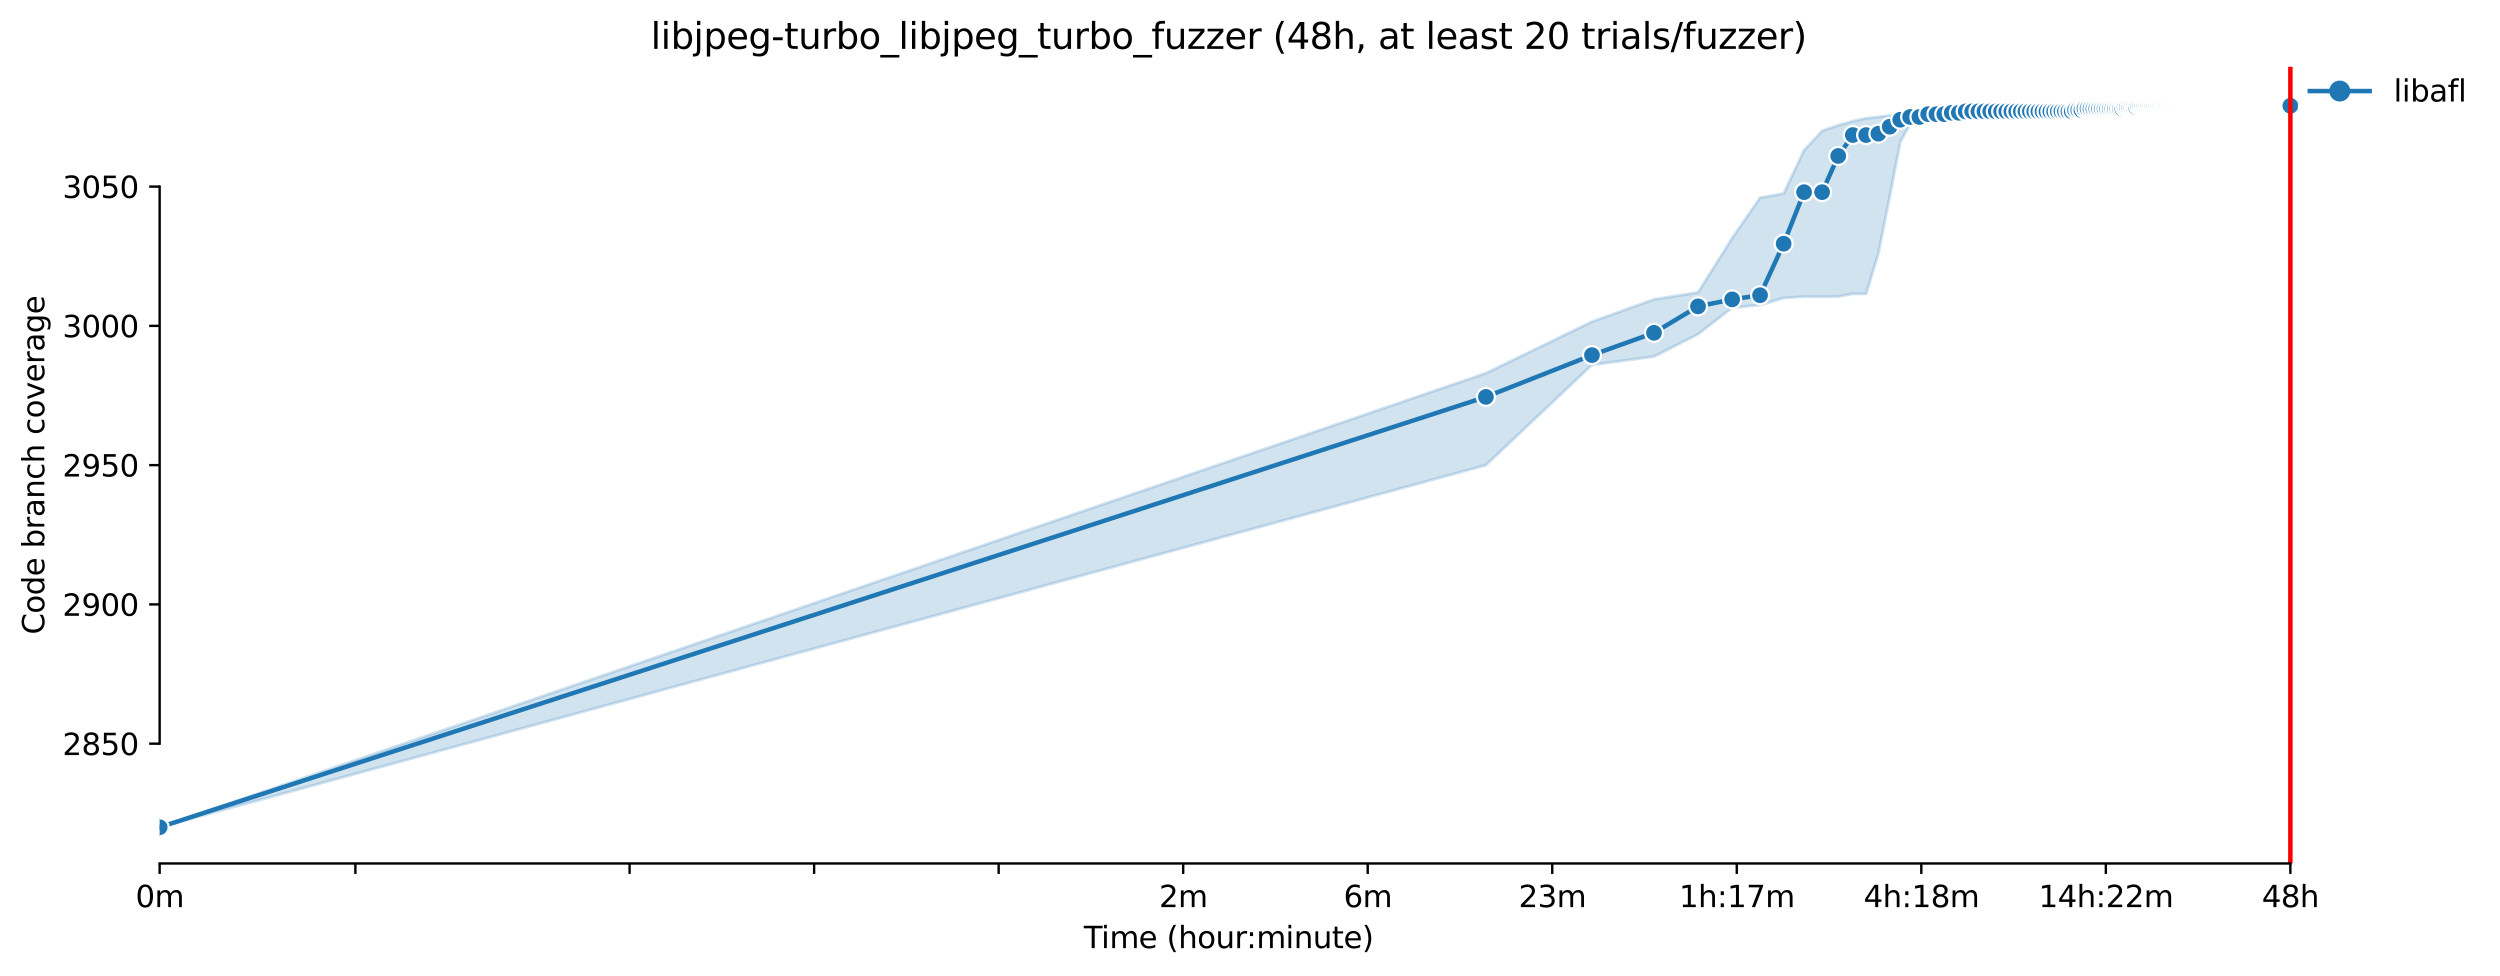 <?xml version="1.0" encoding="utf-8" standalone="no"?>
<!DOCTYPE svg PUBLIC "-//W3C//DTD SVG 1.1//EN"
  "http://www.w3.org/Graphics/SVG/1.1/DTD/svg11.dtd">
<svg xmlns:xlink="http://www.w3.org/1999/xlink" width="835.099pt" height="325.986pt" viewBox="0 0 835.099 325.986" xmlns="http://www.w3.org/2000/svg" version="1.1">
 <defs>
  <style type="text/css">*{stroke-linejoin: round; stroke-linecap: butt}</style>
 </defs>
 <g id="figure_1">
  <g id="patch_1">
   <path d="M 0 325.986 
L 835.099 325.986 
L 835.099 0 
L 0 0 
z
" style="fill: #ffffff"/>
  </g>
  <g id="axes_1">
   <g id="patch_2">
    <path d="M 53.328 288.43 
L 767.568 288.43 
L 767.568 22.318 
L 53.328 22.318 
z
" style="fill: #ffffff"/>
   </g>
   <g id="PolyCollection_1">
    <defs>
     <path id="ma4a66c9f4c" d="M 53.328 -49.652 
L 53.328 -49.652 
L 496.352 -170.612 
L 531.78 -204.109 
L 552.505 -206.9 
L 567.209 -214.344 
L 578.614 -223.183 
L 587.933 -224.114 
L 595.812 -226.44 
L 602.637 -226.905 
L 608.657 -226.905 
L 614.042 -226.905 
L 618.914 -227.836 
L 623.361 -227.836 
L 627.452 -241.327 
L 631.24 -260.285 
L 634.767 -278.546 
L 638.065 -284.582 
L 641.164 -285.524 
L 644.085 -285.059 
L 646.849 -285.524 
L 649.471 -285.059 
L 651.964 -285.524 
L 654.342 -285.524 
L 656.614 -286.92 
L 658.79 -286.92 
L 660.876 -286.92 
L 662.881 -287.385 
L 664.81 -286.92 
L 666.668 -287.385 
L 668.462 -287.385 
L 670.195 -287.385 
L 671.871 -286.92 
L 673.494 -287.85 
L 675.066 -288.316 
L 676.592 -287.85 
L 678.074 -288.316 
L 679.514 -288.316 
L 680.914 -288.781 
L 682.277 -288.781 
L 683.605 -288.781 
L 684.899 -288.781 
L 686.161 -288.781 
L 687.393 -288.781 
L 688.595 -288.781 
L 689.77 -288.781 
L 690.919 -288.781 
L 692.042 -288.781 
L 693.142 -288.781 
L 694.218 -288.781 
L 695.272 -288.781 
L 696.304 -288.781 
L 697.316 -288.781 
L 698.309 -288.781 
L 699.283 -288.781 
L 700.238 -288.781 
L 701.176 -288.781 
L 702.097 -288.781 
L 703.001 -288.781 
L 703.89 -288.781 
L 704.764 -288.781 
L 705.623 -288.781 
L 706.468 -288.781 
L 707.299 -288.781 
L 708.117 -288.781 
L 708.922 -288.781 
L 709.714 -288.781 
L 710.495 -288.781 
L 711.263 -288.781 
L 712.021 -288.781 
L 712.767 -288.781 
L 713.502 -289.246 
L 714.227 -289.711 
L 714.942 -289.711 
L 715.647 -289.711 
L 716.342 -289.711 
L 717.029 -289.711 
L 717.705 -289.711 
L 718.374 -289.711 
L 719.033 -289.711 
L 719.684 -289.711 
L 720.327 -289.711 
L 720.962 -289.711 
L 721.589 -289.711 
L 722.209 -289.711 
L 722.821 -289.711 
L 723.426 -289.711 
L 724.024 -289.711 
L 724.615 -289.711 
L 725.199 -289.711 
L 725.776 -289.711 
L 726.347 -289.711 
L 726.912 -289.711 
L 727.471 -289.711 
L 728.023 -289.711 
L 728.57 -289.711 
L 729.111 -289.711 
L 729.646 -289.711 
L 730.176 -289.711 
L 730.7 -289.711 
L 731.219 -289.711 
L 731.733 -289.711 
L 732.241 -289.711 
L 732.745 -289.711 
L 733.243 -289.711 
L 733.737 -289.711 
L 734.226 -289.711 
L 734.711 -289.711 
L 735.191 -289.711 
L 735.666 -289.711 
L 736.137 -289.711 
L 736.604 -289.711 
L 737.067 -289.711 
L 737.525 -289.711 
L 737.979 -289.711 
L 738.43 -289.711 
L 738.876 -289.711 
L 739.319 -289.711 
L 739.757 -289.711 
L 740.192 -289.711 
L 740.624 -289.711 
L 741.051 -289.711 
L 741.476 -289.711 
L 741.896 -289.711 
L 742.314 -289.711 
L 742.727 -289.711 
L 743.138 -289.711 
L 743.545 -289.711 
L 743.949 -289.711 
L 744.35 -289.711 
L 744.748 -289.711 
L 745.143 -289.711 
L 745.534 -289.711 
L 745.923 -289.711 
L 746.309 -289.711 
L 746.692 -289.711 
L 747.072 -289.711 
L 747.449 -289.711 
L 747.823 -289.711 
L 748.195 -289.711 
L 748.564 -289.711 
L 748.93 -289.711 
L 749.294 -289.711 
L 749.655 -289.711 
L 750.014 -289.711 
L 750.37 -289.711 
L 750.724 -289.711 
L 751.075 -289.711 
L 751.424 -289.711 
L 751.771 -289.711 
L 752.115 -289.711 
L 752.457 -289.711 
L 752.796 -289.711 
L 753.134 -289.711 
L 753.469 -289.711 
L 753.802 -289.711 
L 754.133 -289.711 
L 754.461 -290.177 
L 754.788 -290.177 
L 755.113 -290.177 
L 755.435 -290.177 
L 755.755 -290.177 
L 756.074 -290.177 
L 756.39 -290.177 
L 756.705 -290.177 
L 757.018 -290.177 
L 757.328 -290.177 
L 757.637 -290.177 
L 757.944 -290.177 
L 758.249 -290.177 
L 758.553 -290.177 
L 758.854 -290.177 
L 759.154 -290.177 
L 759.452 -290.177 
L 759.748 -290.177 
L 760.043 -290.177 
L 760.336 -290.177 
L 760.627 -290.177 
L 760.917 -290.165 
L 761.205 -290.177 
L 761.491 -290.177 
L 761.776 -290.177 
L 762.059 -290.177 
L 762.34 -290.177 
L 762.62 -290.177 
L 762.899 -289.711 
L 763.176 -290.177 
L 763.452 -290.177 
L 763.726 -290.177 
L 763.998 -290.177 
L 764.269 -290.177 
L 764.539 -290.177 
L 764.807 -290.177 
L 765.074 -290.177 
L 765.074 -291.572 
L 765.074 -291.572 
L 764.807 -291.572 
L 764.539 -291.572 
L 764.269 -291.572 
L 763.998 -291.572 
L 763.726 -291.572 
L 763.452 -291.572 
L 763.176 -291.572 
L 762.899 -291.572 
L 762.62 -291.572 
L 762.34 -291.572 
L 762.059 -291.572 
L 761.776 -291.107 
L 761.491 -291.107 
L 761.205 -291.107 
L 760.917 -291.107 
L 760.627 -291.107 
L 760.336 -291.107 
L 760.043 -291.572 
L 759.748 -291.107 
L 759.452 -291.107 
L 759.154 -291.107 
L 758.854 -291.572 
L 758.553 -291.107 
L 758.249 -291.107 
L 757.944 -291.107 
L 757.637 -291.107 
L 757.328 -291.107 
L 757.018 -291.107 
L 756.705 -291.107 
L 756.39 -291.107 
L 756.074 -291.107 
L 755.755 -291.107 
L 755.435 -291.107 
L 755.113 -291.107 
L 754.788 -291.119 
L 754.461 -291.107 
L 754.133 -291.107 
L 753.802 -291.107 
L 753.469 -291.107 
L 753.134 -291.107 
L 752.796 -291.107 
L 752.457 -291.107 
L 752.115 -291.107 
L 751.771 -291.107 
L 751.424 -291.107 
L 751.075 -291.107 
L 750.724 -291.107 
L 750.37 -291.107 
L 750.014 -291.107 
L 749.655 -291.107 
L 749.294 -291.107 
L 748.93 -291.107 
L 748.564 -291.107 
L 748.195 -291.107 
L 747.823 -291.107 
L 747.449 -291.107 
L 747.072 -291.107 
L 746.692 -291.107 
L 746.309 -291.107 
L 745.923 -291.572 
L 745.534 -291.107 
L 745.143 -291.107 
L 744.748 -291.107 
L 744.35 -291.572 
L 743.949 -291.107 
L 743.545 -291.107 
L 743.138 -291.107 
L 742.727 -291.107 
L 742.314 -291.107 
L 741.896 -291.107 
L 741.476 -291.107 
L 741.051 -291.107 
L 740.624 -291.107 
L 740.192 -291.107 
L 739.757 -291.107 
L 739.319 -290.642 
L 738.876 -290.642 
L 738.43 -290.642 
L 737.979 -290.642 
L 737.525 -290.642 
L 737.067 -290.642 
L 736.604 -290.642 
L 736.137 -290.642 
L 735.666 -290.642 
L 735.191 -290.642 
L 734.711 -290.642 
L 734.226 -290.642 
L 733.737 -290.642 
L 733.243 -290.642 
L 732.745 -290.642 
L 732.241 -290.642 
L 731.733 -290.642 
L 731.219 -290.642 
L 730.7 -290.642 
L 730.176 -290.642 
L 729.646 -290.642 
L 729.111 -290.642 
L 728.57 -290.642 
L 728.023 -290.642 
L 727.471 -290.642 
L 726.912 -290.642 
L 726.347 -290.642 
L 725.776 -290.642 
L 725.199 -290.642 
L 724.615 -290.642 
L 724.024 -290.642 
L 723.426 -290.642 
L 722.821 -290.642 
L 722.209 -290.642 
L 721.589 -290.642 
L 720.962 -290.642 
L 720.327 -290.642 
L 719.684 -290.642 
L 719.033 -290.642 
L 718.374 -290.642 
L 717.705 -290.642 
L 717.029 -290.642 
L 716.342 -290.642 
L 715.647 -290.642 
L 714.942 -290.642 
L 714.227 -290.642 
L 713.502 -290.642 
L 712.767 -290.642 
L 712.021 -290.642 
L 711.263 -290.642 
L 710.495 -290.642 
L 709.714 -290.642 
L 708.922 -290.642 
L 708.117 -290.642 
L 707.299 -290.642 
L 706.468 -290.642 
L 705.623 -290.642 
L 704.764 -290.642 
L 703.89 -290.642 
L 703.001 -290.642 
L 702.097 -290.642 
L 701.176 -290.642 
L 700.238 -290.642 
L 699.283 -290.642 
L 698.309 -290.642 
L 697.316 -290.642 
L 696.304 -290.642 
L 695.272 -290.642 
L 694.218 -290.642 
L 693.142 -290.642 
L 692.042 -290.642 
L 690.919 -290.177 
L 689.77 -290.177 
L 688.595 -290.177 
L 687.393 -290.177 
L 686.161 -289.711 
L 684.899 -289.711 
L 683.605 -289.711 
L 682.277 -289.711 
L 680.914 -289.711 
L 679.514 -289.711 
L 678.074 -289.711 
L 676.592 -289.711 
L 675.066 -289.711 
L 673.494 -289.711 
L 671.871 -289.711 
L 670.195 -289.711 
L 668.462 -289.711 
L 666.668 -289.711 
L 664.81 -289.711 
L 662.881 -289.711 
L 660.876 -289.711 
L 658.79 -289.711 
L 656.614 -289.711 
L 654.342 -289.246 
L 651.964 -288.781 
L 649.471 -288.781 
L 646.849 -288.781 
L 644.085 -288.316 
L 641.164 -288.316 
L 638.065 -287.85 
L 634.767 -287.85 
L 631.24 -287.385 
L 627.452 -286.92 
L 623.361 -286.455 
L 618.914 -285.524 
L 614.042 -284.129 
L 608.657 -282.268 
L 602.637 -275.789 
L 595.812 -261.332 
L 587.933 -259.937 
L 578.614 -246.445 
L 567.209 -228.301 
L 552.505 -225.986 
L 531.78 -218.531 
L 496.352 -201.317 
L 53.328 -49.652 
z
" style="stroke: #1f77b4; stroke-opacity: 0.2"/>
    </defs>
    <g clip-path="url(#p857a07198c)">
     <use xlink:href="#ma4a66c9f4c" x="0" y="325.986" style="fill: #1f77b4; fill-opacity: 0.2; stroke: #1f77b4; stroke-opacity: 0.2"/>
    </g>
   </g>
   <g id="matplotlib.axis_1">
    <g id="xtick_1">
     <g id="line2d_1">
      <defs>
       <path id="mac38532b02" d="M 0 0 
L 0 3.5 
" style="stroke: #000000; stroke-width: 0.8"/>
      </defs>
      <g>
       <use xlink:href="#mac38532b02" x="53.328" y="288.43" style="stroke: #000000; stroke-width: 0.8"/>
      </g>
     </g>
     <g id="text_1">
      <!-- 0m -->
      <g transform="translate(45.277 303.029) scale(0.1 -0.1)">
       <defs>
        <path id="DejaVuSans-30" d="M 2034 4250 
Q 1547 4250 1301 3770 
Q 1056 3291 1056 2328 
Q 1056 1369 1301 889 
Q 1547 409 2034 409 
Q 2525 409 2770 889 
Q 3016 1369 3016 2328 
Q 3016 3291 2770 3770 
Q 2525 4250 2034 4250 
z
M 2034 4750 
Q 2819 4750 3233 4129 
Q 3647 3509 3647 2328 
Q 3647 1150 3233 529 
Q 2819 -91 2034 -91 
Q 1250 -91 836 529 
Q 422 1150 422 2328 
Q 422 3509 836 4129 
Q 1250 4750 2034 4750 
z
" transform="scale(0.016)"/>
        <path id="DejaVuSans-6d" d="M 3328 2828 
Q 3544 3216 3844 3400 
Q 4144 3584 4550 3584 
Q 5097 3584 5394 3201 
Q 5691 2819 5691 2113 
L 5691 0 
L 5113 0 
L 5113 2094 
Q 5113 2597 4934 2840 
Q 4756 3084 4391 3084 
Q 3944 3084 3684 2787 
Q 3425 2491 3425 1978 
L 3425 0 
L 2847 0 
L 2847 2094 
Q 2847 2600 2669 2842 
Q 2491 3084 2119 3084 
Q 1678 3084 1418 2786 
Q 1159 2488 1159 1978 
L 1159 0 
L 581 0 
L 581 3500 
L 1159 3500 
L 1159 2956 
Q 1356 3278 1631 3431 
Q 1906 3584 2284 3584 
Q 2666 3584 2933 3390 
Q 3200 3197 3328 2828 
z
" transform="scale(0.016)"/>
       </defs>
       <use xlink:href="#DejaVuSans-30"/>
       <use xlink:href="#DejaVuSans-6d" x="63.623"/>
      </g>
     </g>
    </g>
    <g id="xtick_2">
     <g id="line2d_2">
      <g>
       <use xlink:href="#mac38532b02" x="118.712" y="288.43" style="stroke: #000000; stroke-width: 0.8"/>
      </g>
     </g>
    </g>
    <g id="xtick_3">
     <g id="line2d_3">
      <g>
       <use xlink:href="#mac38532b02" x="210.308" y="288.43" style="stroke: #000000; stroke-width: 0.8"/>
      </g>
     </g>
    </g>
    <g id="xtick_4">
     <g id="line2d_4">
      <g>
       <use xlink:href="#mac38532b02" x="271.948" y="288.43" style="stroke: #000000; stroke-width: 0.8"/>
      </g>
     </g>
    </g>
    <g id="xtick_5">
     <g id="line2d_5">
      <g>
       <use xlink:href="#mac38532b02" x="333.589" y="288.43" style="stroke: #000000; stroke-width: 0.8"/>
      </g>
     </g>
    </g>
    <g id="xtick_6">
     <g id="line2d_6">
      <g>
       <use xlink:href="#mac38532b02" x="395.23" y="288.43" style="stroke: #000000; stroke-width: 0.8"/>
      </g>
     </g>
     <g id="text_2">
      <!-- 2m -->
      <g transform="translate(387.178 303.029) scale(0.1 -0.1)">
       <defs>
        <path id="DejaVuSans-32" d="M 1228 531 
L 3431 531 
L 3431 0 
L 469 0 
L 469 531 
Q 828 903 1448 1529 
Q 2069 2156 2228 2338 
Q 2531 2678 2651 2914 
Q 2772 3150 2772 3378 
Q 2772 3750 2511 3984 
Q 2250 4219 1831 4219 
Q 1534 4219 1204 4116 
Q 875 4013 500 3803 
L 500 4441 
Q 881 4594 1212 4672 
Q 1544 4750 1819 4750 
Q 2544 4750 2975 4387 
Q 3406 4025 3406 3419 
Q 3406 3131 3298 2873 
Q 3191 2616 2906 2266 
Q 2828 2175 2409 1742 
Q 1991 1309 1228 531 
z
" transform="scale(0.016)"/>
       </defs>
       <use xlink:href="#DejaVuSans-32"/>
       <use xlink:href="#DejaVuSans-6d" x="63.623"/>
      </g>
     </g>
    </g>
    <g id="xtick_7">
     <g id="line2d_7">
      <g>
       <use xlink:href="#mac38532b02" x="456.871" y="288.43" style="stroke: #000000; stroke-width: 0.8"/>
      </g>
     </g>
     <g id="text_3">
      <!-- 6m -->
      <g transform="translate(448.819 303.029) scale(0.1 -0.1)">
       <defs>
        <path id="DejaVuSans-36" d="M 2113 2584 
Q 1688 2584 1439 2293 
Q 1191 2003 1191 1497 
Q 1191 994 1439 701 
Q 1688 409 2113 409 
Q 2538 409 2786 701 
Q 3034 994 3034 1497 
Q 3034 2003 2786 2293 
Q 2538 2584 2113 2584 
z
M 3366 4563 
L 3366 3988 
Q 3128 4100 2886 4159 
Q 2644 4219 2406 4219 
Q 1781 4219 1451 3797 
Q 1122 3375 1075 2522 
Q 1259 2794 1537 2939 
Q 1816 3084 2150 3084 
Q 2853 3084 3261 2657 
Q 3669 2231 3669 1497 
Q 3669 778 3244 343 
Q 2819 -91 2113 -91 
Q 1303 -91 875 529 
Q 447 1150 447 2328 
Q 447 3434 972 4092 
Q 1497 4750 2381 4750 
Q 2619 4750 2861 4703 
Q 3103 4656 3366 4563 
z
" transform="scale(0.016)"/>
       </defs>
       <use xlink:href="#DejaVuSans-36"/>
       <use xlink:href="#DejaVuSans-6d" x="63.623"/>
      </g>
     </g>
    </g>
    <g id="xtick_8">
     <g id="line2d_8">
      <g>
       <use xlink:href="#mac38532b02" x="518.511" y="288.43" style="stroke: #000000; stroke-width: 0.8"/>
      </g>
     </g>
     <g id="text_4">
      <!-- 23m -->
      <g transform="translate(507.279 303.029) scale(0.1 -0.1)">
       <defs>
        <path id="DejaVuSans-33" d="M 2597 2516 
Q 3050 2419 3304 2112 
Q 3559 1806 3559 1356 
Q 3559 666 3084 287 
Q 2609 -91 1734 -91 
Q 1441 -91 1130 -33 
Q 819 25 488 141 
L 488 750 
Q 750 597 1062 519 
Q 1375 441 1716 441 
Q 2309 441 2620 675 
Q 2931 909 2931 1356 
Q 2931 1769 2642 2001 
Q 2353 2234 1838 2234 
L 1294 2234 
L 1294 2753 
L 1863 2753 
Q 2328 2753 2575 2939 
Q 2822 3125 2822 3475 
Q 2822 3834 2567 4026 
Q 2313 4219 1838 4219 
Q 1578 4219 1281 4162 
Q 984 4106 628 3988 
L 628 4550 
Q 988 4650 1302 4700 
Q 1616 4750 1894 4750 
Q 2613 4750 3031 4423 
Q 3450 4097 3450 3541 
Q 3450 3153 3228 2886 
Q 3006 2619 2597 2516 
z
" transform="scale(0.016)"/>
       </defs>
       <use xlink:href="#DejaVuSans-32"/>
       <use xlink:href="#DejaVuSans-33" x="63.623"/>
       <use xlink:href="#DejaVuSans-6d" x="127.246"/>
      </g>
     </g>
    </g>
    <g id="xtick_9">
     <g id="line2d_9">
      <g>
       <use xlink:href="#mac38532b02" x="580.152" y="288.43" style="stroke: #000000; stroke-width: 0.8"/>
      </g>
     </g>
     <g id="text_5">
      <!-- 1h:17m -->
      <g transform="translate(560.885 303.029) scale(0.1 -0.1)">
       <defs>
        <path id="DejaVuSans-31" d="M 794 531 
L 1825 531 
L 1825 4091 
L 703 3866 
L 703 4441 
L 1819 4666 
L 2450 4666 
L 2450 531 
L 3481 531 
L 3481 0 
L 794 0 
L 794 531 
z
" transform="scale(0.016)"/>
        <path id="DejaVuSans-68" d="M 3513 2113 
L 3513 0 
L 2938 0 
L 2938 2094 
Q 2938 2591 2744 2837 
Q 2550 3084 2163 3084 
Q 1697 3084 1428 2787 
Q 1159 2491 1159 1978 
L 1159 0 
L 581 0 
L 581 4863 
L 1159 4863 
L 1159 2956 
Q 1366 3272 1645 3428 
Q 1925 3584 2291 3584 
Q 2894 3584 3203 3211 
Q 3513 2838 3513 2113 
z
" transform="scale(0.016)"/>
        <path id="DejaVuSans-3a" d="M 750 794 
L 1409 794 
L 1409 0 
L 750 0 
L 750 794 
z
M 750 3309 
L 1409 3309 
L 1409 2516 
L 750 2516 
L 750 3309 
z
" transform="scale(0.016)"/>
        <path id="DejaVuSans-37" d="M 525 4666 
L 3525 4666 
L 3525 4397 
L 1831 0 
L 1172 0 
L 2766 4134 
L 525 4134 
L 525 4666 
z
" transform="scale(0.016)"/>
       </defs>
       <use xlink:href="#DejaVuSans-31"/>
       <use xlink:href="#DejaVuSans-68" x="63.623"/>
       <use xlink:href="#DejaVuSans-3a" x="127.002"/>
       <use xlink:href="#DejaVuSans-31" x="160.693"/>
       <use xlink:href="#DejaVuSans-37" x="224.316"/>
       <use xlink:href="#DejaVuSans-6d" x="287.939"/>
      </g>
     </g>
    </g>
    <g id="xtick_10">
     <g id="line2d_10">
      <g>
       <use xlink:href="#mac38532b02" x="641.793" y="288.43" style="stroke: #000000; stroke-width: 0.8"/>
      </g>
     </g>
     <g id="text_6">
      <!-- 4h:18m -->
      <g transform="translate(622.526 303.029) scale(0.1 -0.1)">
       <defs>
        <path id="DejaVuSans-34" d="M 2419 4116 
L 825 1625 
L 2419 1625 
L 2419 4116 
z
M 2253 4666 
L 3047 4666 
L 3047 1625 
L 3713 1625 
L 3713 1100 
L 3047 1100 
L 3047 0 
L 2419 0 
L 2419 1100 
L 313 1100 
L 313 1709 
L 2253 4666 
z
" transform="scale(0.016)"/>
        <path id="DejaVuSans-38" d="M 2034 2216 
Q 1584 2216 1326 1975 
Q 1069 1734 1069 1313 
Q 1069 891 1326 650 
Q 1584 409 2034 409 
Q 2484 409 2743 651 
Q 3003 894 3003 1313 
Q 3003 1734 2745 1975 
Q 2488 2216 2034 2216 
z
M 1403 2484 
Q 997 2584 770 2862 
Q 544 3141 544 3541 
Q 544 4100 942 4425 
Q 1341 4750 2034 4750 
Q 2731 4750 3128 4425 
Q 3525 4100 3525 3541 
Q 3525 3141 3298 2862 
Q 3072 2584 2669 2484 
Q 3125 2378 3379 2068 
Q 3634 1759 3634 1313 
Q 3634 634 3220 271 
Q 2806 -91 2034 -91 
Q 1263 -91 848 271 
Q 434 634 434 1313 
Q 434 1759 690 2068 
Q 947 2378 1403 2484 
z
M 1172 3481 
Q 1172 3119 1398 2916 
Q 1625 2713 2034 2713 
Q 2441 2713 2670 2916 
Q 2900 3119 2900 3481 
Q 2900 3844 2670 4047 
Q 2441 4250 2034 4250 
Q 1625 4250 1398 4047 
Q 1172 3844 1172 3481 
z
" transform="scale(0.016)"/>
       </defs>
       <use xlink:href="#DejaVuSans-34"/>
       <use xlink:href="#DejaVuSans-68" x="63.623"/>
       <use xlink:href="#DejaVuSans-3a" x="127.002"/>
       <use xlink:href="#DejaVuSans-31" x="160.693"/>
       <use xlink:href="#DejaVuSans-38" x="224.316"/>
       <use xlink:href="#DejaVuSans-6d" x="287.939"/>
      </g>
     </g>
    </g>
    <g id="xtick_11">
     <g id="line2d_11">
      <g>
       <use xlink:href="#mac38532b02" x="703.434" y="288.43" style="stroke: #000000; stroke-width: 0.8"/>
      </g>
     </g>
     <g id="text_7">
      <!-- 14h:22m -->
      <g transform="translate(680.985 303.029) scale(0.1 -0.1)">
       <use xlink:href="#DejaVuSans-31"/>
       <use xlink:href="#DejaVuSans-34" x="63.623"/>
       <use xlink:href="#DejaVuSans-68" x="127.246"/>
       <use xlink:href="#DejaVuSans-3a" x="190.625"/>
       <use xlink:href="#DejaVuSans-32" x="224.316"/>
       <use xlink:href="#DejaVuSans-32" x="287.939"/>
       <use xlink:href="#DejaVuSans-6d" x="351.562"/>
      </g>
     </g>
    </g>
    <g id="xtick_12">
     <g id="line2d_12">
      <g>
       <use xlink:href="#mac38532b02" x="765.075" y="288.43" style="stroke: #000000; stroke-width: 0.8"/>
      </g>
     </g>
     <g id="text_8">
      <!-- 48h -->
      <g transform="translate(755.543 303.029) scale(0.1 -0.1)">
       <use xlink:href="#DejaVuSans-34"/>
       <use xlink:href="#DejaVuSans-38" x="63.623"/>
       <use xlink:href="#DejaVuSans-68" x="127.246"/>
      </g>
     </g>
    </g>
    <g id="text_9">
     <!-- Time (hour:minute) -->
     <g transform="translate(362.041 316.707) scale(0.1 -0.1)">
      <defs>
       <path id="DejaVuSans-54" d="M -19 4666 
L 3928 4666 
L 3928 4134 
L 2272 4134 
L 2272 0 
L 1638 0 
L 1638 4134 
L -19 4134 
L -19 4666 
z
" transform="scale(0.016)"/>
       <path id="DejaVuSans-69" d="M 603 3500 
L 1178 3500 
L 1178 0 
L 603 0 
L 603 3500 
z
M 603 4863 
L 1178 4863 
L 1178 4134 
L 603 4134 
L 603 4863 
z
" transform="scale(0.016)"/>
       <path id="DejaVuSans-65" d="M 3597 1894 
L 3597 1613 
L 953 1613 
Q 991 1019 1311 708 
Q 1631 397 2203 397 
Q 2534 397 2845 478 
Q 3156 559 3463 722 
L 3463 178 
Q 3153 47 2828 -22 
Q 2503 -91 2169 -91 
Q 1331 -91 842 396 
Q 353 884 353 1716 
Q 353 2575 817 3079 
Q 1281 3584 2069 3584 
Q 2775 3584 3186 3129 
Q 3597 2675 3597 1894 
z
M 3022 2063 
Q 3016 2534 2758 2815 
Q 2500 3097 2075 3097 
Q 1594 3097 1305 2825 
Q 1016 2553 972 2059 
L 3022 2063 
z
" transform="scale(0.016)"/>
       <path id="DejaVuSans-20" transform="scale(0.016)"/>
       <path id="DejaVuSans-28" d="M 1984 4856 
Q 1566 4138 1362 3434 
Q 1159 2731 1159 2009 
Q 1159 1288 1364 580 
Q 1569 -128 1984 -844 
L 1484 -844 
Q 1016 -109 783 600 
Q 550 1309 550 2009 
Q 550 2706 781 3412 
Q 1013 4119 1484 4856 
L 1984 4856 
z
" transform="scale(0.016)"/>
       <path id="DejaVuSans-6f" d="M 1959 3097 
Q 1497 3097 1228 2736 
Q 959 2375 959 1747 
Q 959 1119 1226 758 
Q 1494 397 1959 397 
Q 2419 397 2687 759 
Q 2956 1122 2956 1747 
Q 2956 2369 2687 2733 
Q 2419 3097 1959 3097 
z
M 1959 3584 
Q 2709 3584 3137 3096 
Q 3566 2609 3566 1747 
Q 3566 888 3137 398 
Q 2709 -91 1959 -91 
Q 1206 -91 779 398 
Q 353 888 353 1747 
Q 353 2609 779 3096 
Q 1206 3584 1959 3584 
z
" transform="scale(0.016)"/>
       <path id="DejaVuSans-75" d="M 544 1381 
L 544 3500 
L 1119 3500 
L 1119 1403 
Q 1119 906 1312 657 
Q 1506 409 1894 409 
Q 2359 409 2629 706 
Q 2900 1003 2900 1516 
L 2900 3500 
L 3475 3500 
L 3475 0 
L 2900 0 
L 2900 538 
Q 2691 219 2414 64 
Q 2138 -91 1772 -91 
Q 1169 -91 856 284 
Q 544 659 544 1381 
z
M 1991 3584 
L 1991 3584 
z
" transform="scale(0.016)"/>
       <path id="DejaVuSans-72" d="M 2631 2963 
Q 2534 3019 2420 3045 
Q 2306 3072 2169 3072 
Q 1681 3072 1420 2755 
Q 1159 2438 1159 1844 
L 1159 0 
L 581 0 
L 581 3500 
L 1159 3500 
L 1159 2956 
Q 1341 3275 1631 3429 
Q 1922 3584 2338 3584 
Q 2397 3584 2469 3576 
Q 2541 3569 2628 3553 
L 2631 2963 
z
" transform="scale(0.016)"/>
       <path id="DejaVuSans-6e" d="M 3513 2113 
L 3513 0 
L 2938 0 
L 2938 2094 
Q 2938 2591 2744 2837 
Q 2550 3084 2163 3084 
Q 1697 3084 1428 2787 
Q 1159 2491 1159 1978 
L 1159 0 
L 581 0 
L 581 3500 
L 1159 3500 
L 1159 2956 
Q 1366 3272 1645 3428 
Q 1925 3584 2291 3584 
Q 2894 3584 3203 3211 
Q 3513 2838 3513 2113 
z
" transform="scale(0.016)"/>
       <path id="DejaVuSans-74" d="M 1172 4494 
L 1172 3500 
L 2356 3500 
L 2356 3053 
L 1172 3053 
L 1172 1153 
Q 1172 725 1289 603 
Q 1406 481 1766 481 
L 2356 481 
L 2356 0 
L 1766 0 
Q 1100 0 847 248 
Q 594 497 594 1153 
L 594 3053 
L 172 3053 
L 172 3500 
L 594 3500 
L 594 4494 
L 1172 4494 
z
" transform="scale(0.016)"/>
       <path id="DejaVuSans-29" d="M 513 4856 
L 1013 4856 
Q 1481 4119 1714 3412 
Q 1947 2706 1947 2009 
Q 1947 1309 1714 600 
Q 1481 -109 1013 -844 
L 513 -844 
Q 928 -128 1133 580 
Q 1338 1288 1338 2009 
Q 1338 2731 1133 3434 
Q 928 4138 513 4856 
z
" transform="scale(0.016)"/>
      </defs>
      <use xlink:href="#DejaVuSans-54"/>
      <use xlink:href="#DejaVuSans-69" x="57.959"/>
      <use xlink:href="#DejaVuSans-6d" x="85.742"/>
      <use xlink:href="#DejaVuSans-65" x="183.154"/>
      <use xlink:href="#DejaVuSans-20" x="244.678"/>
      <use xlink:href="#DejaVuSans-28" x="276.465"/>
      <use xlink:href="#DejaVuSans-68" x="315.479"/>
      <use xlink:href="#DejaVuSans-6f" x="378.857"/>
      <use xlink:href="#DejaVuSans-75" x="440.039"/>
      <use xlink:href="#DejaVuSans-72" x="503.418"/>
      <use xlink:href="#DejaVuSans-3a" x="542.781"/>
      <use xlink:href="#DejaVuSans-6d" x="576.473"/>
      <use xlink:href="#DejaVuSans-69" x="673.885"/>
      <use xlink:href="#DejaVuSans-6e" x="701.668"/>
      <use xlink:href="#DejaVuSans-75" x="765.047"/>
      <use xlink:href="#DejaVuSans-74" x="828.426"/>
      <use xlink:href="#DejaVuSans-65" x="867.635"/>
      <use xlink:href="#DejaVuSans-29" x="929.158"/>
     </g>
    </g>
   </g>
   <g id="matplotlib.axis_2">
    <g id="ytick_1">
     <g id="line2d_13">
      <defs>
       <path id="m1671470848" d="M 0 0 
L -3.5 0 
" style="stroke: #000000; stroke-width: 0.8"/>
      </defs>
      <g>
       <use xlink:href="#m1671470848" x="53.328" y="248.42" style="stroke: #000000; stroke-width: 0.8"/>
      </g>
     </g>
     <g id="text_10">
      <!-- 2850 -->
      <g transform="translate(20.878 252.219) scale(0.1 -0.1)">
       <defs>
        <path id="DejaVuSans-35" d="M 691 4666 
L 3169 4666 
L 3169 4134 
L 1269 4134 
L 1269 2991 
Q 1406 3038 1543 3061 
Q 1681 3084 1819 3084 
Q 2600 3084 3056 2656 
Q 3513 2228 3513 1497 
Q 3513 744 3044 326 
Q 2575 -91 1722 -91 
Q 1428 -91 1123 -41 
Q 819 9 494 109 
L 494 744 
Q 775 591 1075 516 
Q 1375 441 1709 441 
Q 2250 441 2565 725 
Q 2881 1009 2881 1497 
Q 2881 1984 2565 2268 
Q 2250 2553 1709 2553 
Q 1456 2553 1204 2497 
Q 953 2441 691 2322 
L 691 4666 
z
" transform="scale(0.016)"/>
       </defs>
       <use xlink:href="#DejaVuSans-32"/>
       <use xlink:href="#DejaVuSans-38" x="63.623"/>
       <use xlink:href="#DejaVuSans-35" x="127.246"/>
       <use xlink:href="#DejaVuSans-30" x="190.869"/>
      </g>
     </g>
    </g>
    <g id="ytick_2">
     <g id="line2d_14">
      <g>
       <use xlink:href="#m1671470848" x="53.328" y="201.897" style="stroke: #000000; stroke-width: 0.8"/>
      </g>
     </g>
     <g id="text_11">
      <!-- 2900 -->
      <g transform="translate(20.878 205.696) scale(0.1 -0.1)">
       <defs>
        <path id="DejaVuSans-39" d="M 703 97 
L 703 672 
Q 941 559 1184 500 
Q 1428 441 1663 441 
Q 2288 441 2617 861 
Q 2947 1281 2994 2138 
Q 2813 1869 2534 1725 
Q 2256 1581 1919 1581 
Q 1219 1581 811 2004 
Q 403 2428 403 3163 
Q 403 3881 828 4315 
Q 1253 4750 1959 4750 
Q 2769 4750 3195 4129 
Q 3622 3509 3622 2328 
Q 3622 1225 3098 567 
Q 2575 -91 1691 -91 
Q 1453 -91 1209 -44 
Q 966 3 703 97 
z
M 1959 2075 
Q 2384 2075 2632 2365 
Q 2881 2656 2881 3163 
Q 2881 3666 2632 3958 
Q 2384 4250 1959 4250 
Q 1534 4250 1286 3958 
Q 1038 3666 1038 3163 
Q 1038 2656 1286 2365 
Q 1534 2075 1959 2075 
z
" transform="scale(0.016)"/>
       </defs>
       <use xlink:href="#DejaVuSans-32"/>
       <use xlink:href="#DejaVuSans-39" x="63.623"/>
       <use xlink:href="#DejaVuSans-30" x="127.246"/>
       <use xlink:href="#DejaVuSans-30" x="190.869"/>
      </g>
     </g>
    </g>
    <g id="ytick_3">
     <g id="line2d_15">
      <g>
       <use xlink:href="#m1671470848" x="53.328" y="155.374" style="stroke: #000000; stroke-width: 0.8"/>
      </g>
     </g>
     <g id="text_12">
      <!-- 2950 -->
      <g transform="translate(20.878 159.173) scale(0.1 -0.1)">
       <use xlink:href="#DejaVuSans-32"/>
       <use xlink:href="#DejaVuSans-39" x="63.623"/>
       <use xlink:href="#DejaVuSans-35" x="127.246"/>
       <use xlink:href="#DejaVuSans-30" x="190.869"/>
      </g>
     </g>
    </g>
    <g id="ytick_4">
     <g id="line2d_16">
      <g>
       <use xlink:href="#m1671470848" x="53.328" y="108.851" style="stroke: #000000; stroke-width: 0.8"/>
      </g>
     </g>
     <g id="text_13">
      <!-- 3000 -->
      <g transform="translate(20.878 112.65) scale(0.1 -0.1)">
       <use xlink:href="#DejaVuSans-33"/>
       <use xlink:href="#DejaVuSans-30" x="63.623"/>
       <use xlink:href="#DejaVuSans-30" x="127.246"/>
       <use xlink:href="#DejaVuSans-30" x="190.869"/>
      </g>
     </g>
    </g>
    <g id="ytick_5">
     <g id="line2d_17">
      <g>
       <use xlink:href="#m1671470848" x="53.328" y="62.328" style="stroke: #000000; stroke-width: 0.8"/>
      </g>
     </g>
     <g id="text_14">
      <!-- 3050 -->
      <g transform="translate(20.878 66.127) scale(0.1 -0.1)">
       <use xlink:href="#DejaVuSans-33"/>
       <use xlink:href="#DejaVuSans-30" x="63.623"/>
       <use xlink:href="#DejaVuSans-35" x="127.246"/>
       <use xlink:href="#DejaVuSans-30" x="190.869"/>
      </g>
     </g>
    </g>
    <g id="text_15">
     <!-- Code branch coverage -->
     <g transform="translate(14.798 211.949) rotate(-90) scale(0.1 -0.1)">
      <defs>
       <path id="DejaVuSans-43" d="M 4122 4306 
L 4122 3641 
Q 3803 3938 3442 4084 
Q 3081 4231 2675 4231 
Q 1875 4231 1450 3742 
Q 1025 3253 1025 2328 
Q 1025 1406 1450 917 
Q 1875 428 2675 428 
Q 3081 428 3442 575 
Q 3803 722 4122 1019 
L 4122 359 
Q 3791 134 3420 21 
Q 3050 -91 2638 -91 
Q 1578 -91 968 557 
Q 359 1206 359 2328 
Q 359 3453 968 4101 
Q 1578 4750 2638 4750 
Q 3056 4750 3426 4639 
Q 3797 4528 4122 4306 
z
" transform="scale(0.016)"/>
       <path id="DejaVuSans-64" d="M 2906 2969 
L 2906 4863 
L 3481 4863 
L 3481 0 
L 2906 0 
L 2906 525 
Q 2725 213 2448 61 
Q 2172 -91 1784 -91 
Q 1150 -91 751 415 
Q 353 922 353 1747 
Q 353 2572 751 3078 
Q 1150 3584 1784 3584 
Q 2172 3584 2448 3432 
Q 2725 3281 2906 2969 
z
M 947 1747 
Q 947 1113 1208 752 
Q 1469 391 1925 391 
Q 2381 391 2643 752 
Q 2906 1113 2906 1747 
Q 2906 2381 2643 2742 
Q 2381 3103 1925 3103 
Q 1469 3103 1208 2742 
Q 947 2381 947 1747 
z
" transform="scale(0.016)"/>
       <path id="DejaVuSans-62" d="M 3116 1747 
Q 3116 2381 2855 2742 
Q 2594 3103 2138 3103 
Q 1681 3103 1420 2742 
Q 1159 2381 1159 1747 
Q 1159 1113 1420 752 
Q 1681 391 2138 391 
Q 2594 391 2855 752 
Q 3116 1113 3116 1747 
z
M 1159 2969 
Q 1341 3281 1617 3432 
Q 1894 3584 2278 3584 
Q 2916 3584 3314 3078 
Q 3713 2572 3713 1747 
Q 3713 922 3314 415 
Q 2916 -91 2278 -91 
Q 1894 -91 1617 61 
Q 1341 213 1159 525 
L 1159 0 
L 581 0 
L 581 4863 
L 1159 4863 
L 1159 2969 
z
" transform="scale(0.016)"/>
       <path id="DejaVuSans-61" d="M 2194 1759 
Q 1497 1759 1228 1600 
Q 959 1441 959 1056 
Q 959 750 1161 570 
Q 1363 391 1709 391 
Q 2188 391 2477 730 
Q 2766 1069 2766 1631 
L 2766 1759 
L 2194 1759 
z
M 3341 1997 
L 3341 0 
L 2766 0 
L 2766 531 
Q 2569 213 2275 61 
Q 1981 -91 1556 -91 
Q 1019 -91 701 211 
Q 384 513 384 1019 
Q 384 1609 779 1909 
Q 1175 2209 1959 2209 
L 2766 2209 
L 2766 2266 
Q 2766 2663 2505 2880 
Q 2244 3097 1772 3097 
Q 1472 3097 1187 3025 
Q 903 2953 641 2809 
L 641 3341 
Q 956 3463 1253 3523 
Q 1550 3584 1831 3584 
Q 2591 3584 2966 3190 
Q 3341 2797 3341 1997 
z
" transform="scale(0.016)"/>
       <path id="DejaVuSans-63" d="M 3122 3366 
L 3122 2828 
Q 2878 2963 2633 3030 
Q 2388 3097 2138 3097 
Q 1578 3097 1268 2742 
Q 959 2388 959 1747 
Q 959 1106 1268 751 
Q 1578 397 2138 397 
Q 2388 397 2633 464 
Q 2878 531 3122 666 
L 3122 134 
Q 2881 22 2623 -34 
Q 2366 -91 2075 -91 
Q 1284 -91 818 406 
Q 353 903 353 1747 
Q 353 2603 823 3093 
Q 1294 3584 2113 3584 
Q 2378 3584 2631 3529 
Q 2884 3475 3122 3366 
z
" transform="scale(0.016)"/>
       <path id="DejaVuSans-76" d="M 191 3500 
L 800 3500 
L 1894 563 
L 2988 3500 
L 3597 3500 
L 2284 0 
L 1503 0 
L 191 3500 
z
" transform="scale(0.016)"/>
       <path id="DejaVuSans-67" d="M 2906 1791 
Q 2906 2416 2648 2759 
Q 2391 3103 1925 3103 
Q 1463 3103 1205 2759 
Q 947 2416 947 1791 
Q 947 1169 1205 825 
Q 1463 481 1925 481 
Q 2391 481 2648 825 
Q 2906 1169 2906 1791 
z
M 3481 434 
Q 3481 -459 3084 -895 
Q 2688 -1331 1869 -1331 
Q 1566 -1331 1297 -1286 
Q 1028 -1241 775 -1147 
L 775 -588 
Q 1028 -725 1275 -790 
Q 1522 -856 1778 -856 
Q 2344 -856 2625 -561 
Q 2906 -266 2906 331 
L 2906 616 
Q 2728 306 2450 153 
Q 2172 0 1784 0 
Q 1141 0 747 490 
Q 353 981 353 1791 
Q 353 2603 747 3093 
Q 1141 3584 1784 3584 
Q 2172 3584 2450 3431 
Q 2728 3278 2906 2969 
L 2906 3500 
L 3481 3500 
L 3481 434 
z
" transform="scale(0.016)"/>
      </defs>
      <use xlink:href="#DejaVuSans-43"/>
      <use xlink:href="#DejaVuSans-6f" x="69.824"/>
      <use xlink:href="#DejaVuSans-64" x="131.006"/>
      <use xlink:href="#DejaVuSans-65" x="194.482"/>
      <use xlink:href="#DejaVuSans-20" x="256.006"/>
      <use xlink:href="#DejaVuSans-62" x="287.793"/>
      <use xlink:href="#DejaVuSans-72" x="351.27"/>
      <use xlink:href="#DejaVuSans-61" x="392.383"/>
      <use xlink:href="#DejaVuSans-6e" x="453.662"/>
      <use xlink:href="#DejaVuSans-63" x="517.041"/>
      <use xlink:href="#DejaVuSans-68" x="572.021"/>
      <use xlink:href="#DejaVuSans-20" x="635.4"/>
      <use xlink:href="#DejaVuSans-63" x="667.188"/>
      <use xlink:href="#DejaVuSans-6f" x="722.168"/>
      <use xlink:href="#DejaVuSans-76" x="783.35"/>
      <use xlink:href="#DejaVuSans-65" x="842.529"/>
      <use xlink:href="#DejaVuSans-72" x="904.053"/>
      <use xlink:href="#DejaVuSans-61" x="945.166"/>
      <use xlink:href="#DejaVuSans-67" x="1006.445"/>
      <use xlink:href="#DejaVuSans-65" x="1069.922"/>
     </g>
    </g>
   </g>
   <g id="line2d_18">
    <path d="M 53.328 276.334 
L 496.352 132.578 
L 531.78 118.621 
L 552.505 111.177 
L 567.209 102.338 
L 578.614 100.012 
L 587.933 98.616 
L 595.812 81.402 
L 602.637 64.189 
L 608.657 64.189 
L 614.042 52.093 
L 618.914 45.114 
L 623.361 45.114 
L 627.452 44.649 
L 631.24 42.323 
L 634.767 39.997 
L 638.065 39.066 
L 641.164 39.066 
L 644.085 38.136 
L 649.471 38.136 
L 651.964 37.671 
L 654.342 37.671 
L 656.614 37.206 
L 692.042 37.206 
L 693.142 36.74 
L 695.272 36.74 
L 696.304 36.275 
L 708.922 36.275 
L 709.714 35.81 
L 713.502 35.81 
L 714.227 35.345 
L 765.074 35.345 
L 765.074 35.345 
" clip-path="url(#p857a07198c)" style="fill: none; stroke: #1f77b4; stroke-width: 1.5; stroke-linecap: square"/>
    <defs>
     <path id="ma6379a19d2" d="M 0 3 
C 0.796 3 1.559 2.684 2.121 2.121 
C 2.684 1.559 3 0.796 3 0 
C 3 -0.796 2.684 -1.559 2.121 -2.121 
C 1.559 -2.684 0.796 -3 0 -3 
C -0.796 -3 -1.559 -2.684 -2.121 -2.121 
C -2.684 -1.559 -3 -0.796 -3 0 
C -3 0.796 -2.684 1.559 -2.121 2.121 
C -1.559 2.684 -0.796 3 0 3 
z
" style="stroke: #ffffff; stroke-width: 0.75"/>
    </defs>
    <g clip-path="url(#p857a07198c)">
     <use xlink:href="#ma6379a19d2" x="53.328" y="276.334" style="fill: #1f77b4; stroke: #ffffff; stroke-width: 0.75"/>
     <use xlink:href="#ma6379a19d2" x="496.352" y="132.578" style="fill: #1f77b4; stroke: #ffffff; stroke-width: 0.75"/>
     <use xlink:href="#ma6379a19d2" x="531.78" y="118.621" style="fill: #1f77b4; stroke: #ffffff; stroke-width: 0.75"/>
     <use xlink:href="#ma6379a19d2" x="552.505" y="111.177" style="fill: #1f77b4; stroke: #ffffff; stroke-width: 0.75"/>
     <use xlink:href="#ma6379a19d2" x="567.209" y="102.338" style="fill: #1f77b4; stroke: #ffffff; stroke-width: 0.75"/>
     <use xlink:href="#ma6379a19d2" x="578.614" y="100.012" style="fill: #1f77b4; stroke: #ffffff; stroke-width: 0.75"/>
     <use xlink:href="#ma6379a19d2" x="587.933" y="98.616" style="fill: #1f77b4; stroke: #ffffff; stroke-width: 0.75"/>
     <use xlink:href="#ma6379a19d2" x="595.812" y="81.402" style="fill: #1f77b4; stroke: #ffffff; stroke-width: 0.75"/>
     <use xlink:href="#ma6379a19d2" x="602.637" y="64.189" style="fill: #1f77b4; stroke: #ffffff; stroke-width: 0.75"/>
     <use xlink:href="#ma6379a19d2" x="608.657" y="64.189" style="fill: #1f77b4; stroke: #ffffff; stroke-width: 0.75"/>
     <use xlink:href="#ma6379a19d2" x="614.042" y="52.093" style="fill: #1f77b4; stroke: #ffffff; stroke-width: 0.75"/>
     <use xlink:href="#ma6379a19d2" x="618.914" y="45.114" style="fill: #1f77b4; stroke: #ffffff; stroke-width: 0.75"/>
     <use xlink:href="#ma6379a19d2" x="623.361" y="45.114" style="fill: #1f77b4; stroke: #ffffff; stroke-width: 0.75"/>
     <use xlink:href="#ma6379a19d2" x="627.452" y="44.649" style="fill: #1f77b4; stroke: #ffffff; stroke-width: 0.75"/>
     <use xlink:href="#ma6379a19d2" x="631.24" y="42.323" style="fill: #1f77b4; stroke: #ffffff; stroke-width: 0.75"/>
     <use xlink:href="#ma6379a19d2" x="634.767" y="39.997" style="fill: #1f77b4; stroke: #ffffff; stroke-width: 0.75"/>
     <use xlink:href="#ma6379a19d2" x="638.065" y="39.066" style="fill: #1f77b4; stroke: #ffffff; stroke-width: 0.75"/>
     <use xlink:href="#ma6379a19d2" x="641.164" y="39.066" style="fill: #1f77b4; stroke: #ffffff; stroke-width: 0.75"/>
     <use xlink:href="#ma6379a19d2" x="644.085" y="38.136" style="fill: #1f77b4; stroke: #ffffff; stroke-width: 0.75"/>
     <use xlink:href="#ma6379a19d2" x="646.849" y="38.136" style="fill: #1f77b4; stroke: #ffffff; stroke-width: 0.75"/>
     <use xlink:href="#ma6379a19d2" x="649.471" y="38.136" style="fill: #1f77b4; stroke: #ffffff; stroke-width: 0.75"/>
     <use xlink:href="#ma6379a19d2" x="651.964" y="37.671" style="fill: #1f77b4; stroke: #ffffff; stroke-width: 0.75"/>
     <use xlink:href="#ma6379a19d2" x="654.342" y="37.671" style="fill: #1f77b4; stroke: #ffffff; stroke-width: 0.75"/>
     <use xlink:href="#ma6379a19d2" x="656.614" y="37.206" style="fill: #1f77b4; stroke: #ffffff; stroke-width: 0.75"/>
     <use xlink:href="#ma6379a19d2" x="658.79" y="37.206" style="fill: #1f77b4; stroke: #ffffff; stroke-width: 0.75"/>
     <use xlink:href="#ma6379a19d2" x="660.876" y="37.206" style="fill: #1f77b4; stroke: #ffffff; stroke-width: 0.75"/>
     <use xlink:href="#ma6379a19d2" x="662.881" y="37.206" style="fill: #1f77b4; stroke: #ffffff; stroke-width: 0.75"/>
     <use xlink:href="#ma6379a19d2" x="664.81" y="37.206" style="fill: #1f77b4; stroke: #ffffff; stroke-width: 0.75"/>
     <use xlink:href="#ma6379a19d2" x="666.668" y="37.206" style="fill: #1f77b4; stroke: #ffffff; stroke-width: 0.75"/>
     <use xlink:href="#ma6379a19d2" x="668.462" y="37.206" style="fill: #1f77b4; stroke: #ffffff; stroke-width: 0.75"/>
     <use xlink:href="#ma6379a19d2" x="670.195" y="37.206" style="fill: #1f77b4; stroke: #ffffff; stroke-width: 0.75"/>
     <use xlink:href="#ma6379a19d2" x="671.871" y="37.206" style="fill: #1f77b4; stroke: #ffffff; stroke-width: 0.75"/>
     <use xlink:href="#ma6379a19d2" x="673.494" y="37.206" style="fill: #1f77b4; stroke: #ffffff; stroke-width: 0.75"/>
     <use xlink:href="#ma6379a19d2" x="675.066" y="37.206" style="fill: #1f77b4; stroke: #ffffff; stroke-width: 0.75"/>
     <use xlink:href="#ma6379a19d2" x="676.592" y="37.206" style="fill: #1f77b4; stroke: #ffffff; stroke-width: 0.75"/>
     <use xlink:href="#ma6379a19d2" x="678.074" y="37.206" style="fill: #1f77b4; stroke: #ffffff; stroke-width: 0.75"/>
     <use xlink:href="#ma6379a19d2" x="679.514" y="37.206" style="fill: #1f77b4; stroke: #ffffff; stroke-width: 0.75"/>
     <use xlink:href="#ma6379a19d2" x="680.914" y="37.206" style="fill: #1f77b4; stroke: #ffffff; stroke-width: 0.75"/>
     <use xlink:href="#ma6379a19d2" x="682.277" y="37.206" style="fill: #1f77b4; stroke: #ffffff; stroke-width: 0.75"/>
     <use xlink:href="#ma6379a19d2" x="683.605" y="37.206" style="fill: #1f77b4; stroke: #ffffff; stroke-width: 0.75"/>
     <use xlink:href="#ma6379a19d2" x="684.899" y="37.206" style="fill: #1f77b4; stroke: #ffffff; stroke-width: 0.75"/>
     <use xlink:href="#ma6379a19d2" x="686.161" y="37.206" style="fill: #1f77b4; stroke: #ffffff; stroke-width: 0.75"/>
     <use xlink:href="#ma6379a19d2" x="687.393" y="37.206" style="fill: #1f77b4; stroke: #ffffff; stroke-width: 0.75"/>
     <use xlink:href="#ma6379a19d2" x="688.595" y="37.206" style="fill: #1f77b4; stroke: #ffffff; stroke-width: 0.75"/>
     <use xlink:href="#ma6379a19d2" x="689.77" y="37.206" style="fill: #1f77b4; stroke: #ffffff; stroke-width: 0.75"/>
     <use xlink:href="#ma6379a19d2" x="690.919" y="37.206" style="fill: #1f77b4; stroke: #ffffff; stroke-width: 0.75"/>
     <use xlink:href="#ma6379a19d2" x="692.042" y="37.206" style="fill: #1f77b4; stroke: #ffffff; stroke-width: 0.75"/>
     <use xlink:href="#ma6379a19d2" x="693.142" y="36.74" style="fill: #1f77b4; stroke: #ffffff; stroke-width: 0.75"/>
     <use xlink:href="#ma6379a19d2" x="694.218" y="36.74" style="fill: #1f77b4; stroke: #ffffff; stroke-width: 0.75"/>
     <use xlink:href="#ma6379a19d2" x="695.272" y="36.74" style="fill: #1f77b4; stroke: #ffffff; stroke-width: 0.75"/>
     <use xlink:href="#ma6379a19d2" x="696.304" y="36.275" style="fill: #1f77b4; stroke: #ffffff; stroke-width: 0.75"/>
     <use xlink:href="#ma6379a19d2" x="697.316" y="36.275" style="fill: #1f77b4; stroke: #ffffff; stroke-width: 0.75"/>
     <use xlink:href="#ma6379a19d2" x="698.309" y="36.275" style="fill: #1f77b4; stroke: #ffffff; stroke-width: 0.75"/>
     <use xlink:href="#ma6379a19d2" x="699.283" y="36.275" style="fill: #1f77b4; stroke: #ffffff; stroke-width: 0.75"/>
     <use xlink:href="#ma6379a19d2" x="700.238" y="36.275" style="fill: #1f77b4; stroke: #ffffff; stroke-width: 0.75"/>
     <use xlink:href="#ma6379a19d2" x="701.176" y="36.275" style="fill: #1f77b4; stroke: #ffffff; stroke-width: 0.75"/>
     <use xlink:href="#ma6379a19d2" x="702.097" y="36.275" style="fill: #1f77b4; stroke: #ffffff; stroke-width: 0.75"/>
     <use xlink:href="#ma6379a19d2" x="703.001" y="36.275" style="fill: #1f77b4; stroke: #ffffff; stroke-width: 0.75"/>
     <use xlink:href="#ma6379a19d2" x="703.89" y="36.275" style="fill: #1f77b4; stroke: #ffffff; stroke-width: 0.75"/>
     <use xlink:href="#ma6379a19d2" x="704.764" y="36.275" style="fill: #1f77b4; stroke: #ffffff; stroke-width: 0.75"/>
     <use xlink:href="#ma6379a19d2" x="705.623" y="36.275" style="fill: #1f77b4; stroke: #ffffff; stroke-width: 0.75"/>
     <use xlink:href="#ma6379a19d2" x="706.468" y="36.275" style="fill: #1f77b4; stroke: #ffffff; stroke-width: 0.75"/>
     <use xlink:href="#ma6379a19d2" x="707.299" y="36.275" style="fill: #1f77b4; stroke: #ffffff; stroke-width: 0.75"/>
     <use xlink:href="#ma6379a19d2" x="708.117" y="36.275" style="fill: #1f77b4; stroke: #ffffff; stroke-width: 0.75"/>
     <use xlink:href="#ma6379a19d2" x="708.922" y="36.275" style="fill: #1f77b4; stroke: #ffffff; stroke-width: 0.75"/>
     <use xlink:href="#ma6379a19d2" x="709.714" y="35.81" style="fill: #1f77b4; stroke: #ffffff; stroke-width: 0.75"/>
     <use xlink:href="#ma6379a19d2" x="710.495" y="35.81" style="fill: #1f77b4; stroke: #ffffff; stroke-width: 0.75"/>
     <use xlink:href="#ma6379a19d2" x="711.263" y="35.81" style="fill: #1f77b4; stroke: #ffffff; stroke-width: 0.75"/>
     <use xlink:href="#ma6379a19d2" x="712.021" y="35.81" style="fill: #1f77b4; stroke: #ffffff; stroke-width: 0.75"/>
     <use xlink:href="#ma6379a19d2" x="712.767" y="35.81" style="fill: #1f77b4; stroke: #ffffff; stroke-width: 0.75"/>
     <use xlink:href="#ma6379a19d2" x="713.502" y="35.81" style="fill: #1f77b4; stroke: #ffffff; stroke-width: 0.75"/>
     <use xlink:href="#ma6379a19d2" x="714.227" y="35.345" style="fill: #1f77b4; stroke: #ffffff; stroke-width: 0.75"/>
     <use xlink:href="#ma6379a19d2" x="714.942" y="35.345" style="fill: #1f77b4; stroke: #ffffff; stroke-width: 0.75"/>
     <use xlink:href="#ma6379a19d2" x="715.647" y="35.345" style="fill: #1f77b4; stroke: #ffffff; stroke-width: 0.75"/>
     <use xlink:href="#ma6379a19d2" x="716.342" y="35.345" style="fill: #1f77b4; stroke: #ffffff; stroke-width: 0.75"/>
     <use xlink:href="#ma6379a19d2" x="717.029" y="35.345" style="fill: #1f77b4; stroke: #ffffff; stroke-width: 0.75"/>
     <use xlink:href="#ma6379a19d2" x="717.705" y="35.345" style="fill: #1f77b4; stroke: #ffffff; stroke-width: 0.75"/>
     <use xlink:href="#ma6379a19d2" x="718.374" y="35.345" style="fill: #1f77b4; stroke: #ffffff; stroke-width: 0.75"/>
     <use xlink:href="#ma6379a19d2" x="719.033" y="35.345" style="fill: #1f77b4; stroke: #ffffff; stroke-width: 0.75"/>
     <use xlink:href="#ma6379a19d2" x="719.684" y="35.345" style="fill: #1f77b4; stroke: #ffffff; stroke-width: 0.75"/>
     <use xlink:href="#ma6379a19d2" x="720.327" y="35.345" style="fill: #1f77b4; stroke: #ffffff; stroke-width: 0.75"/>
     <use xlink:href="#ma6379a19d2" x="720.962" y="35.345" style="fill: #1f77b4; stroke: #ffffff; stroke-width: 0.75"/>
     <use xlink:href="#ma6379a19d2" x="721.589" y="35.345" style="fill: #1f77b4; stroke: #ffffff; stroke-width: 0.75"/>
     <use xlink:href="#ma6379a19d2" x="722.209" y="35.345" style="fill: #1f77b4; stroke: #ffffff; stroke-width: 0.75"/>
     <use xlink:href="#ma6379a19d2" x="722.821" y="35.345" style="fill: #1f77b4; stroke: #ffffff; stroke-width: 0.75"/>
     <use xlink:href="#ma6379a19d2" x="723.426" y="35.345" style="fill: #1f77b4; stroke: #ffffff; stroke-width: 0.75"/>
     <use xlink:href="#ma6379a19d2" x="724.024" y="35.345" style="fill: #1f77b4; stroke: #ffffff; stroke-width: 0.75"/>
     <use xlink:href="#ma6379a19d2" x="724.615" y="35.345" style="fill: #1f77b4; stroke: #ffffff; stroke-width: 0.75"/>
     <use xlink:href="#ma6379a19d2" x="725.199" y="35.345" style="fill: #1f77b4; stroke: #ffffff; stroke-width: 0.75"/>
     <use xlink:href="#ma6379a19d2" x="725.776" y="35.345" style="fill: #1f77b4; stroke: #ffffff; stroke-width: 0.75"/>
     <use xlink:href="#ma6379a19d2" x="726.347" y="35.345" style="fill: #1f77b4; stroke: #ffffff; stroke-width: 0.75"/>
     <use xlink:href="#ma6379a19d2" x="726.912" y="35.345" style="fill: #1f77b4; stroke: #ffffff; stroke-width: 0.75"/>
     <use xlink:href="#ma6379a19d2" x="727.471" y="35.345" style="fill: #1f77b4; stroke: #ffffff; stroke-width: 0.75"/>
     <use xlink:href="#ma6379a19d2" x="728.023" y="35.345" style="fill: #1f77b4; stroke: #ffffff; stroke-width: 0.75"/>
     <use xlink:href="#ma6379a19d2" x="728.57" y="35.345" style="fill: #1f77b4; stroke: #ffffff; stroke-width: 0.75"/>
     <use xlink:href="#ma6379a19d2" x="729.111" y="35.345" style="fill: #1f77b4; stroke: #ffffff; stroke-width: 0.75"/>
     <use xlink:href="#ma6379a19d2" x="729.646" y="35.345" style="fill: #1f77b4; stroke: #ffffff; stroke-width: 0.75"/>
     <use xlink:href="#ma6379a19d2" x="730.176" y="35.345" style="fill: #1f77b4; stroke: #ffffff; stroke-width: 0.75"/>
     <use xlink:href="#ma6379a19d2" x="730.7" y="35.345" style="fill: #1f77b4; stroke: #ffffff; stroke-width: 0.75"/>
     <use xlink:href="#ma6379a19d2" x="731.219" y="35.345" style="fill: #1f77b4; stroke: #ffffff; stroke-width: 0.75"/>
     <use xlink:href="#ma6379a19d2" x="731.733" y="35.345" style="fill: #1f77b4; stroke: #ffffff; stroke-width: 0.75"/>
     <use xlink:href="#ma6379a19d2" x="732.241" y="35.345" style="fill: #1f77b4; stroke: #ffffff; stroke-width: 0.75"/>
     <use xlink:href="#ma6379a19d2" x="732.745" y="35.345" style="fill: #1f77b4; stroke: #ffffff; stroke-width: 0.75"/>
     <use xlink:href="#ma6379a19d2" x="733.243" y="35.345" style="fill: #1f77b4; stroke: #ffffff; stroke-width: 0.75"/>
     <use xlink:href="#ma6379a19d2" x="733.737" y="35.345" style="fill: #1f77b4; stroke: #ffffff; stroke-width: 0.75"/>
     <use xlink:href="#ma6379a19d2" x="734.226" y="35.345" style="fill: #1f77b4; stroke: #ffffff; stroke-width: 0.75"/>
     <use xlink:href="#ma6379a19d2" x="734.711" y="35.345" style="fill: #1f77b4; stroke: #ffffff; stroke-width: 0.75"/>
     <use xlink:href="#ma6379a19d2" x="735.191" y="35.345" style="fill: #1f77b4; stroke: #ffffff; stroke-width: 0.75"/>
     <use xlink:href="#ma6379a19d2" x="735.666" y="35.345" style="fill: #1f77b4; stroke: #ffffff; stroke-width: 0.75"/>
     <use xlink:href="#ma6379a19d2" x="736.137" y="35.345" style="fill: #1f77b4; stroke: #ffffff; stroke-width: 0.75"/>
     <use xlink:href="#ma6379a19d2" x="736.604" y="35.345" style="fill: #1f77b4; stroke: #ffffff; stroke-width: 0.75"/>
     <use xlink:href="#ma6379a19d2" x="737.067" y="35.345" style="fill: #1f77b4; stroke: #ffffff; stroke-width: 0.75"/>
     <use xlink:href="#ma6379a19d2" x="737.525" y="35.345" style="fill: #1f77b4; stroke: #ffffff; stroke-width: 0.75"/>
     <use xlink:href="#ma6379a19d2" x="737.979" y="35.345" style="fill: #1f77b4; stroke: #ffffff; stroke-width: 0.75"/>
     <use xlink:href="#ma6379a19d2" x="738.43" y="35.345" style="fill: #1f77b4; stroke: #ffffff; stroke-width: 0.75"/>
     <use xlink:href="#ma6379a19d2" x="738.876" y="35.345" style="fill: #1f77b4; stroke: #ffffff; stroke-width: 0.75"/>
     <use xlink:href="#ma6379a19d2" x="739.319" y="35.345" style="fill: #1f77b4; stroke: #ffffff; stroke-width: 0.75"/>
     <use xlink:href="#ma6379a19d2" x="739.757" y="35.345" style="fill: #1f77b4; stroke: #ffffff; stroke-width: 0.75"/>
     <use xlink:href="#ma6379a19d2" x="740.192" y="35.345" style="fill: #1f77b4; stroke: #ffffff; stroke-width: 0.75"/>
     <use xlink:href="#ma6379a19d2" x="740.624" y="35.345" style="fill: #1f77b4; stroke: #ffffff; stroke-width: 0.75"/>
     <use xlink:href="#ma6379a19d2" x="741.051" y="35.345" style="fill: #1f77b4; stroke: #ffffff; stroke-width: 0.75"/>
     <use xlink:href="#ma6379a19d2" x="741.476" y="35.345" style="fill: #1f77b4; stroke: #ffffff; stroke-width: 0.75"/>
     <use xlink:href="#ma6379a19d2" x="741.896" y="35.345" style="fill: #1f77b4; stroke: #ffffff; stroke-width: 0.75"/>
     <use xlink:href="#ma6379a19d2" x="742.314" y="35.345" style="fill: #1f77b4; stroke: #ffffff; stroke-width: 0.75"/>
     <use xlink:href="#ma6379a19d2" x="742.727" y="35.345" style="fill: #1f77b4; stroke: #ffffff; stroke-width: 0.75"/>
     <use xlink:href="#ma6379a19d2" x="743.138" y="35.345" style="fill: #1f77b4; stroke: #ffffff; stroke-width: 0.75"/>
     <use xlink:href="#ma6379a19d2" x="743.545" y="35.345" style="fill: #1f77b4; stroke: #ffffff; stroke-width: 0.75"/>
     <use xlink:href="#ma6379a19d2" x="743.949" y="35.345" style="fill: #1f77b4; stroke: #ffffff; stroke-width: 0.75"/>
     <use xlink:href="#ma6379a19d2" x="744.35" y="35.345" style="fill: #1f77b4; stroke: #ffffff; stroke-width: 0.75"/>
     <use xlink:href="#ma6379a19d2" x="744.748" y="35.345" style="fill: #1f77b4; stroke: #ffffff; stroke-width: 0.75"/>
     <use xlink:href="#ma6379a19d2" x="745.143" y="35.345" style="fill: #1f77b4; stroke: #ffffff; stroke-width: 0.75"/>
     <use xlink:href="#ma6379a19d2" x="745.534" y="35.345" style="fill: #1f77b4; stroke: #ffffff; stroke-width: 0.75"/>
     <use xlink:href="#ma6379a19d2" x="745.923" y="35.345" style="fill: #1f77b4; stroke: #ffffff; stroke-width: 0.75"/>
     <use xlink:href="#ma6379a19d2" x="746.309" y="35.345" style="fill: #1f77b4; stroke: #ffffff; stroke-width: 0.75"/>
     <use xlink:href="#ma6379a19d2" x="746.692" y="35.345" style="fill: #1f77b4; stroke: #ffffff; stroke-width: 0.75"/>
     <use xlink:href="#ma6379a19d2" x="747.072" y="35.345" style="fill: #1f77b4; stroke: #ffffff; stroke-width: 0.75"/>
     <use xlink:href="#ma6379a19d2" x="747.449" y="35.345" style="fill: #1f77b4; stroke: #ffffff; stroke-width: 0.75"/>
     <use xlink:href="#ma6379a19d2" x="747.823" y="35.345" style="fill: #1f77b4; stroke: #ffffff; stroke-width: 0.75"/>
     <use xlink:href="#ma6379a19d2" x="748.195" y="35.345" style="fill: #1f77b4; stroke: #ffffff; stroke-width: 0.75"/>
     <use xlink:href="#ma6379a19d2" x="748.564" y="35.345" style="fill: #1f77b4; stroke: #ffffff; stroke-width: 0.75"/>
     <use xlink:href="#ma6379a19d2" x="748.93" y="35.345" style="fill: #1f77b4; stroke: #ffffff; stroke-width: 0.75"/>
     <use xlink:href="#ma6379a19d2" x="749.294" y="35.345" style="fill: #1f77b4; stroke: #ffffff; stroke-width: 0.75"/>
     <use xlink:href="#ma6379a19d2" x="749.655" y="35.345" style="fill: #1f77b4; stroke: #ffffff; stroke-width: 0.75"/>
     <use xlink:href="#ma6379a19d2" x="750.014" y="35.345" style="fill: #1f77b4; stroke: #ffffff; stroke-width: 0.75"/>
     <use xlink:href="#ma6379a19d2" x="750.37" y="35.345" style="fill: #1f77b4; stroke: #ffffff; stroke-width: 0.75"/>
     <use xlink:href="#ma6379a19d2" x="750.724" y="35.345" style="fill: #1f77b4; stroke: #ffffff; stroke-width: 0.75"/>
     <use xlink:href="#ma6379a19d2" x="751.075" y="35.345" style="fill: #1f77b4; stroke: #ffffff; stroke-width: 0.75"/>
     <use xlink:href="#ma6379a19d2" x="751.424" y="35.345" style="fill: #1f77b4; stroke: #ffffff; stroke-width: 0.75"/>
     <use xlink:href="#ma6379a19d2" x="751.771" y="35.345" style="fill: #1f77b4; stroke: #ffffff; stroke-width: 0.75"/>
     <use xlink:href="#ma6379a19d2" x="752.115" y="35.345" style="fill: #1f77b4; stroke: #ffffff; stroke-width: 0.75"/>
     <use xlink:href="#ma6379a19d2" x="752.457" y="35.345" style="fill: #1f77b4; stroke: #ffffff; stroke-width: 0.75"/>
     <use xlink:href="#ma6379a19d2" x="752.796" y="35.345" style="fill: #1f77b4; stroke: #ffffff; stroke-width: 0.75"/>
     <use xlink:href="#ma6379a19d2" x="753.134" y="35.345" style="fill: #1f77b4; stroke: #ffffff; stroke-width: 0.75"/>
     <use xlink:href="#ma6379a19d2" x="753.469" y="35.345" style="fill: #1f77b4; stroke: #ffffff; stroke-width: 0.75"/>
     <use xlink:href="#ma6379a19d2" x="753.802" y="35.345" style="fill: #1f77b4; stroke: #ffffff; stroke-width: 0.75"/>
     <use xlink:href="#ma6379a19d2" x="754.133" y="35.345" style="fill: #1f77b4; stroke: #ffffff; stroke-width: 0.75"/>
     <use xlink:href="#ma6379a19d2" x="754.461" y="35.345" style="fill: #1f77b4; stroke: #ffffff; stroke-width: 0.75"/>
     <use xlink:href="#ma6379a19d2" x="754.788" y="35.345" style="fill: #1f77b4; stroke: #ffffff; stroke-width: 0.75"/>
     <use xlink:href="#ma6379a19d2" x="755.113" y="35.345" style="fill: #1f77b4; stroke: #ffffff; stroke-width: 0.75"/>
     <use xlink:href="#ma6379a19d2" x="755.435" y="35.345" style="fill: #1f77b4; stroke: #ffffff; stroke-width: 0.75"/>
     <use xlink:href="#ma6379a19d2" x="755.755" y="35.345" style="fill: #1f77b4; stroke: #ffffff; stroke-width: 0.75"/>
     <use xlink:href="#ma6379a19d2" x="756.074" y="35.345" style="fill: #1f77b4; stroke: #ffffff; stroke-width: 0.75"/>
     <use xlink:href="#ma6379a19d2" x="756.39" y="35.345" style="fill: #1f77b4; stroke: #ffffff; stroke-width: 0.75"/>
     <use xlink:href="#ma6379a19d2" x="756.705" y="35.345" style="fill: #1f77b4; stroke: #ffffff; stroke-width: 0.75"/>
     <use xlink:href="#ma6379a19d2" x="757.018" y="35.345" style="fill: #1f77b4; stroke: #ffffff; stroke-width: 0.75"/>
     <use xlink:href="#ma6379a19d2" x="757.328" y="35.345" style="fill: #1f77b4; stroke: #ffffff; stroke-width: 0.75"/>
     <use xlink:href="#ma6379a19d2" x="757.637" y="35.345" style="fill: #1f77b4; stroke: #ffffff; stroke-width: 0.75"/>
     <use xlink:href="#ma6379a19d2" x="757.944" y="35.345" style="fill: #1f77b4; stroke: #ffffff; stroke-width: 0.75"/>
     <use xlink:href="#ma6379a19d2" x="758.249" y="35.345" style="fill: #1f77b4; stroke: #ffffff; stroke-width: 0.75"/>
     <use xlink:href="#ma6379a19d2" x="758.553" y="35.345" style="fill: #1f77b4; stroke: #ffffff; stroke-width: 0.75"/>
     <use xlink:href="#ma6379a19d2" x="758.854" y="35.345" style="fill: #1f77b4; stroke: #ffffff; stroke-width: 0.75"/>
     <use xlink:href="#ma6379a19d2" x="759.154" y="35.345" style="fill: #1f77b4; stroke: #ffffff; stroke-width: 0.75"/>
     <use xlink:href="#ma6379a19d2" x="759.452" y="35.345" style="fill: #1f77b4; stroke: #ffffff; stroke-width: 0.75"/>
     <use xlink:href="#ma6379a19d2" x="759.748" y="35.345" style="fill: #1f77b4; stroke: #ffffff; stroke-width: 0.75"/>
     <use xlink:href="#ma6379a19d2" x="760.043" y="35.345" style="fill: #1f77b4; stroke: #ffffff; stroke-width: 0.75"/>
     <use xlink:href="#ma6379a19d2" x="760.336" y="35.345" style="fill: #1f77b4; stroke: #ffffff; stroke-width: 0.75"/>
     <use xlink:href="#ma6379a19d2" x="760.627" y="35.345" style="fill: #1f77b4; stroke: #ffffff; stroke-width: 0.75"/>
     <use xlink:href="#ma6379a19d2" x="760.917" y="35.345" style="fill: #1f77b4; stroke: #ffffff; stroke-width: 0.75"/>
     <use xlink:href="#ma6379a19d2" x="761.205" y="35.345" style="fill: #1f77b4; stroke: #ffffff; stroke-width: 0.75"/>
     <use xlink:href="#ma6379a19d2" x="761.491" y="35.345" style="fill: #1f77b4; stroke: #ffffff; stroke-width: 0.75"/>
     <use xlink:href="#ma6379a19d2" x="761.776" y="35.345" style="fill: #1f77b4; stroke: #ffffff; stroke-width: 0.75"/>
     <use xlink:href="#ma6379a19d2" x="762.059" y="35.345" style="fill: #1f77b4; stroke: #ffffff; stroke-width: 0.75"/>
     <use xlink:href="#ma6379a19d2" x="762.34" y="35.345" style="fill: #1f77b4; stroke: #ffffff; stroke-width: 0.75"/>
     <use xlink:href="#ma6379a19d2" x="762.62" y="35.345" style="fill: #1f77b4; stroke: #ffffff; stroke-width: 0.75"/>
     <use xlink:href="#ma6379a19d2" x="762.899" y="35.345" style="fill: #1f77b4; stroke: #ffffff; stroke-width: 0.75"/>
     <use xlink:href="#ma6379a19d2" x="763.176" y="35.345" style="fill: #1f77b4; stroke: #ffffff; stroke-width: 0.75"/>
     <use xlink:href="#ma6379a19d2" x="763.452" y="35.345" style="fill: #1f77b4; stroke: #ffffff; stroke-width: 0.75"/>
     <use xlink:href="#ma6379a19d2" x="763.726" y="35.345" style="fill: #1f77b4; stroke: #ffffff; stroke-width: 0.75"/>
     <use xlink:href="#ma6379a19d2" x="763.998" y="35.345" style="fill: #1f77b4; stroke: #ffffff; stroke-width: 0.75"/>
     <use xlink:href="#ma6379a19d2" x="764.269" y="35.345" style="fill: #1f77b4; stroke: #ffffff; stroke-width: 0.75"/>
     <use xlink:href="#ma6379a19d2" x="764.539" y="35.345" style="fill: #1f77b4; stroke: #ffffff; stroke-width: 0.75"/>
     <use xlink:href="#ma6379a19d2" x="764.807" y="35.345" style="fill: #1f77b4; stroke: #ffffff; stroke-width: 0.75"/>
     <use xlink:href="#ma6379a19d2" x="765.074" y="35.345" style="fill: #1f77b4; stroke: #ffffff; stroke-width: 0.75"/>
    </g>
   </g>
   <g id="line2d_19"/>
   <g id="line2d_20">
    <path d="M 765.074 288.43 
L 765.074 22.318 
" clip-path="url(#p857a07198c)" style="fill: none; stroke: #ff0000; stroke-width: 1.5; stroke-linecap: square"/>
   </g>
   <g id="patch_3">
    <path d="M 53.328 248.42 
L 53.328 62.328 
" style="fill: none; stroke: #000000; stroke-width: 0.8; stroke-linejoin: miter; stroke-linecap: square"/>
   </g>
   <g id="patch_4">
    <path d="M 53.328 288.43 
L 765.075 288.43 
" style="fill: none; stroke: #000000; stroke-width: 0.8; stroke-linejoin: miter; stroke-linecap: square"/>
   </g>
   <g id="text_16">
    <!-- libjpeg-turbo_libjpeg_turbo_fuzzer (48h, at least 20 trials/fuzzer) -->
    <g transform="translate(217.384 16.318) scale(0.12 -0.12)">
     <defs>
      <path id="DejaVuSans-6c" d="M 603 4863 
L 1178 4863 
L 1178 0 
L 603 0 
L 603 4863 
z
" transform="scale(0.016)"/>
      <path id="DejaVuSans-6a" d="M 603 3500 
L 1178 3500 
L 1178 -63 
Q 1178 -731 923 -1031 
Q 669 -1331 103 -1331 
L -116 -1331 
L -116 -844 
L 38 -844 
Q 366 -844 484 -692 
Q 603 -541 603 -63 
L 603 3500 
z
M 603 4863 
L 1178 4863 
L 1178 4134 
L 603 4134 
L 603 4863 
z
" transform="scale(0.016)"/>
      <path id="DejaVuSans-70" d="M 1159 525 
L 1159 -1331 
L 581 -1331 
L 581 3500 
L 1159 3500 
L 1159 2969 
Q 1341 3281 1617 3432 
Q 1894 3584 2278 3584 
Q 2916 3584 3314 3078 
Q 3713 2572 3713 1747 
Q 3713 922 3314 415 
Q 2916 -91 2278 -91 
Q 1894 -91 1617 61 
Q 1341 213 1159 525 
z
M 3116 1747 
Q 3116 2381 2855 2742 
Q 2594 3103 2138 3103 
Q 1681 3103 1420 2742 
Q 1159 2381 1159 1747 
Q 1159 1113 1420 752 
Q 1681 391 2138 391 
Q 2594 391 2855 752 
Q 3116 1113 3116 1747 
z
" transform="scale(0.016)"/>
      <path id="DejaVuSans-2d" d="M 313 2009 
L 1997 2009 
L 1997 1497 
L 313 1497 
L 313 2009 
z
" transform="scale(0.016)"/>
      <path id="DejaVuSans-5f" d="M 3263 -1063 
L 3263 -1509 
L -63 -1509 
L -63 -1063 
L 3263 -1063 
z
" transform="scale(0.016)"/>
      <path id="DejaVuSans-66" d="M 2375 4863 
L 2375 4384 
L 1825 4384 
Q 1516 4384 1395 4259 
Q 1275 4134 1275 3809 
L 1275 3500 
L 2222 3500 
L 2222 3053 
L 1275 3053 
L 1275 0 
L 697 0 
L 697 3053 
L 147 3053 
L 147 3500 
L 697 3500 
L 697 3744 
Q 697 4328 969 4595 
Q 1241 4863 1831 4863 
L 2375 4863 
z
" transform="scale(0.016)"/>
      <path id="DejaVuSans-7a" d="M 353 3500 
L 3084 3500 
L 3084 2975 
L 922 459 
L 3084 459 
L 3084 0 
L 275 0 
L 275 525 
L 2438 3041 
L 353 3041 
L 353 3500 
z
" transform="scale(0.016)"/>
      <path id="DejaVuSans-2c" d="M 750 794 
L 1409 794 
L 1409 256 
L 897 -744 
L 494 -744 
L 750 256 
L 750 794 
z
" transform="scale(0.016)"/>
      <path id="DejaVuSans-73" d="M 2834 3397 
L 2834 2853 
Q 2591 2978 2328 3040 
Q 2066 3103 1784 3103 
Q 1356 3103 1142 2972 
Q 928 2841 928 2578 
Q 928 2378 1081 2264 
Q 1234 2150 1697 2047 
L 1894 2003 
Q 2506 1872 2764 1633 
Q 3022 1394 3022 966 
Q 3022 478 2636 193 
Q 2250 -91 1575 -91 
Q 1294 -91 989 -36 
Q 684 19 347 128 
L 347 722 
Q 666 556 975 473 
Q 1284 391 1588 391 
Q 1994 391 2212 530 
Q 2431 669 2431 922 
Q 2431 1156 2273 1281 
Q 2116 1406 1581 1522 
L 1381 1569 
Q 847 1681 609 1914 
Q 372 2147 372 2553 
Q 372 3047 722 3315 
Q 1072 3584 1716 3584 
Q 2034 3584 2315 3537 
Q 2597 3491 2834 3397 
z
" transform="scale(0.016)"/>
      <path id="DejaVuSans-2f" d="M 1625 4666 
L 2156 4666 
L 531 -594 
L 0 -594 
L 1625 4666 
z
" transform="scale(0.016)"/>
     </defs>
     <use xlink:href="#DejaVuSans-6c"/>
     <use xlink:href="#DejaVuSans-69" x="27.783"/>
     <use xlink:href="#DejaVuSans-62" x="55.566"/>
     <use xlink:href="#DejaVuSans-6a" x="119.043"/>
     <use xlink:href="#DejaVuSans-70" x="146.826"/>
     <use xlink:href="#DejaVuSans-65" x="210.303"/>
     <use xlink:href="#DejaVuSans-67" x="271.826"/>
     <use xlink:href="#DejaVuSans-2d" x="335.303"/>
     <use xlink:href="#DejaVuSans-74" x="371.387"/>
     <use xlink:href="#DejaVuSans-75" x="410.596"/>
     <use xlink:href="#DejaVuSans-72" x="473.975"/>
     <use xlink:href="#DejaVuSans-62" x="515.088"/>
     <use xlink:href="#DejaVuSans-6f" x="578.564"/>
     <use xlink:href="#DejaVuSans-5f" x="639.746"/>
     <use xlink:href="#DejaVuSans-6c" x="689.746"/>
     <use xlink:href="#DejaVuSans-69" x="717.529"/>
     <use xlink:href="#DejaVuSans-62" x="745.312"/>
     <use xlink:href="#DejaVuSans-6a" x="808.789"/>
     <use xlink:href="#DejaVuSans-70" x="836.572"/>
     <use xlink:href="#DejaVuSans-65" x="900.049"/>
     <use xlink:href="#DejaVuSans-67" x="961.572"/>
     <use xlink:href="#DejaVuSans-5f" x="1025.049"/>
     <use xlink:href="#DejaVuSans-74" x="1075.049"/>
     <use xlink:href="#DejaVuSans-75" x="1114.258"/>
     <use xlink:href="#DejaVuSans-72" x="1177.637"/>
     <use xlink:href="#DejaVuSans-62" x="1218.75"/>
     <use xlink:href="#DejaVuSans-6f" x="1282.227"/>
     <use xlink:href="#DejaVuSans-5f" x="1343.408"/>
     <use xlink:href="#DejaVuSans-66" x="1393.408"/>
     <use xlink:href="#DejaVuSans-75" x="1428.613"/>
     <use xlink:href="#DejaVuSans-7a" x="1491.992"/>
     <use xlink:href="#DejaVuSans-7a" x="1544.482"/>
     <use xlink:href="#DejaVuSans-65" x="1596.973"/>
     <use xlink:href="#DejaVuSans-72" x="1658.496"/>
     <use xlink:href="#DejaVuSans-20" x="1699.609"/>
     <use xlink:href="#DejaVuSans-28" x="1731.396"/>
     <use xlink:href="#DejaVuSans-34" x="1770.41"/>
     <use xlink:href="#DejaVuSans-38" x="1834.033"/>
     <use xlink:href="#DejaVuSans-68" x="1897.656"/>
     <use xlink:href="#DejaVuSans-2c" x="1961.035"/>
     <use xlink:href="#DejaVuSans-20" x="1992.822"/>
     <use xlink:href="#DejaVuSans-61" x="2024.609"/>
     <use xlink:href="#DejaVuSans-74" x="2085.889"/>
     <use xlink:href="#DejaVuSans-20" x="2125.098"/>
     <use xlink:href="#DejaVuSans-6c" x="2156.885"/>
     <use xlink:href="#DejaVuSans-65" x="2184.668"/>
     <use xlink:href="#DejaVuSans-61" x="2246.191"/>
     <use xlink:href="#DejaVuSans-73" x="2307.471"/>
     <use xlink:href="#DejaVuSans-74" x="2359.57"/>
     <use xlink:href="#DejaVuSans-20" x="2398.779"/>
     <use xlink:href="#DejaVuSans-32" x="2430.566"/>
     <use xlink:href="#DejaVuSans-30" x="2494.189"/>
     <use xlink:href="#DejaVuSans-20" x="2557.812"/>
     <use xlink:href="#DejaVuSans-74" x="2589.6"/>
     <use xlink:href="#DejaVuSans-72" x="2628.809"/>
     <use xlink:href="#DejaVuSans-69" x="2669.922"/>
     <use xlink:href="#DejaVuSans-61" x="2697.705"/>
     <use xlink:href="#DejaVuSans-6c" x="2758.984"/>
     <use xlink:href="#DejaVuSans-73" x="2786.768"/>
     <use xlink:href="#DejaVuSans-2f" x="2838.867"/>
     <use xlink:href="#DejaVuSans-66" x="2872.559"/>
     <use xlink:href="#DejaVuSans-75" x="2907.764"/>
     <use xlink:href="#DejaVuSans-7a" x="2971.143"/>
     <use xlink:href="#DejaVuSans-7a" x="3023.633"/>
     <use xlink:href="#DejaVuSans-65" x="3076.123"/>
     <use xlink:href="#DejaVuSans-72" x="3137.646"/>
     <use xlink:href="#DejaVuSans-29" x="3178.76"/>
    </g>
   </g>
   <g id="legend_1">
    <g id="line2d_21">
     <path d="M 771.568 30.417 
L 781.568 30.417 
L 791.568 30.417 
" style="fill: none; stroke: #1f77b4; stroke-width: 1.5; stroke-linecap: square"/>
     <defs>
      <path id="m30a3e80769" d="M 0 3 
C 0.796 3 1.559 2.684 2.121 2.121 
C 2.684 1.559 3 0.796 3 0 
C 3 -0.796 2.684 -1.559 2.121 -2.121 
C 1.559 -2.684 0.796 -3 0 -3 
C -0.796 -3 -1.559 -2.684 -2.121 -2.121 
C -2.684 -1.559 -3 -0.796 -3 0 
C -3 0.796 -2.684 1.559 -2.121 2.121 
C -1.559 2.684 -0.796 3 0 3 
z
" style="stroke: #1f77b4"/>
     </defs>
     <g>
      <use xlink:href="#m30a3e80769" x="781.568" y="30.417" style="fill: #1f77b4; stroke: #1f77b4"/>
     </g>
    </g>
    <g id="text_17">
     <!-- libafl -->
     <g transform="translate(799.568 33.917) scale(0.1 -0.1)">
      <use xlink:href="#DejaVuSans-6c"/>
      <use xlink:href="#DejaVuSans-69" x="27.783"/>
      <use xlink:href="#DejaVuSans-62" x="55.566"/>
      <use xlink:href="#DejaVuSans-61" x="119.043"/>
      <use xlink:href="#DejaVuSans-66" x="180.322"/>
      <use xlink:href="#DejaVuSans-6c" x="215.527"/>
     </g>
    </g>
   </g>
  </g>
 </g>
 <defs>
  <clipPath id="p857a07198c">
   <rect x="53.328" y="22.318" width="714.24" height="266.112"/>
  </clipPath>
 </defs>
</svg>
